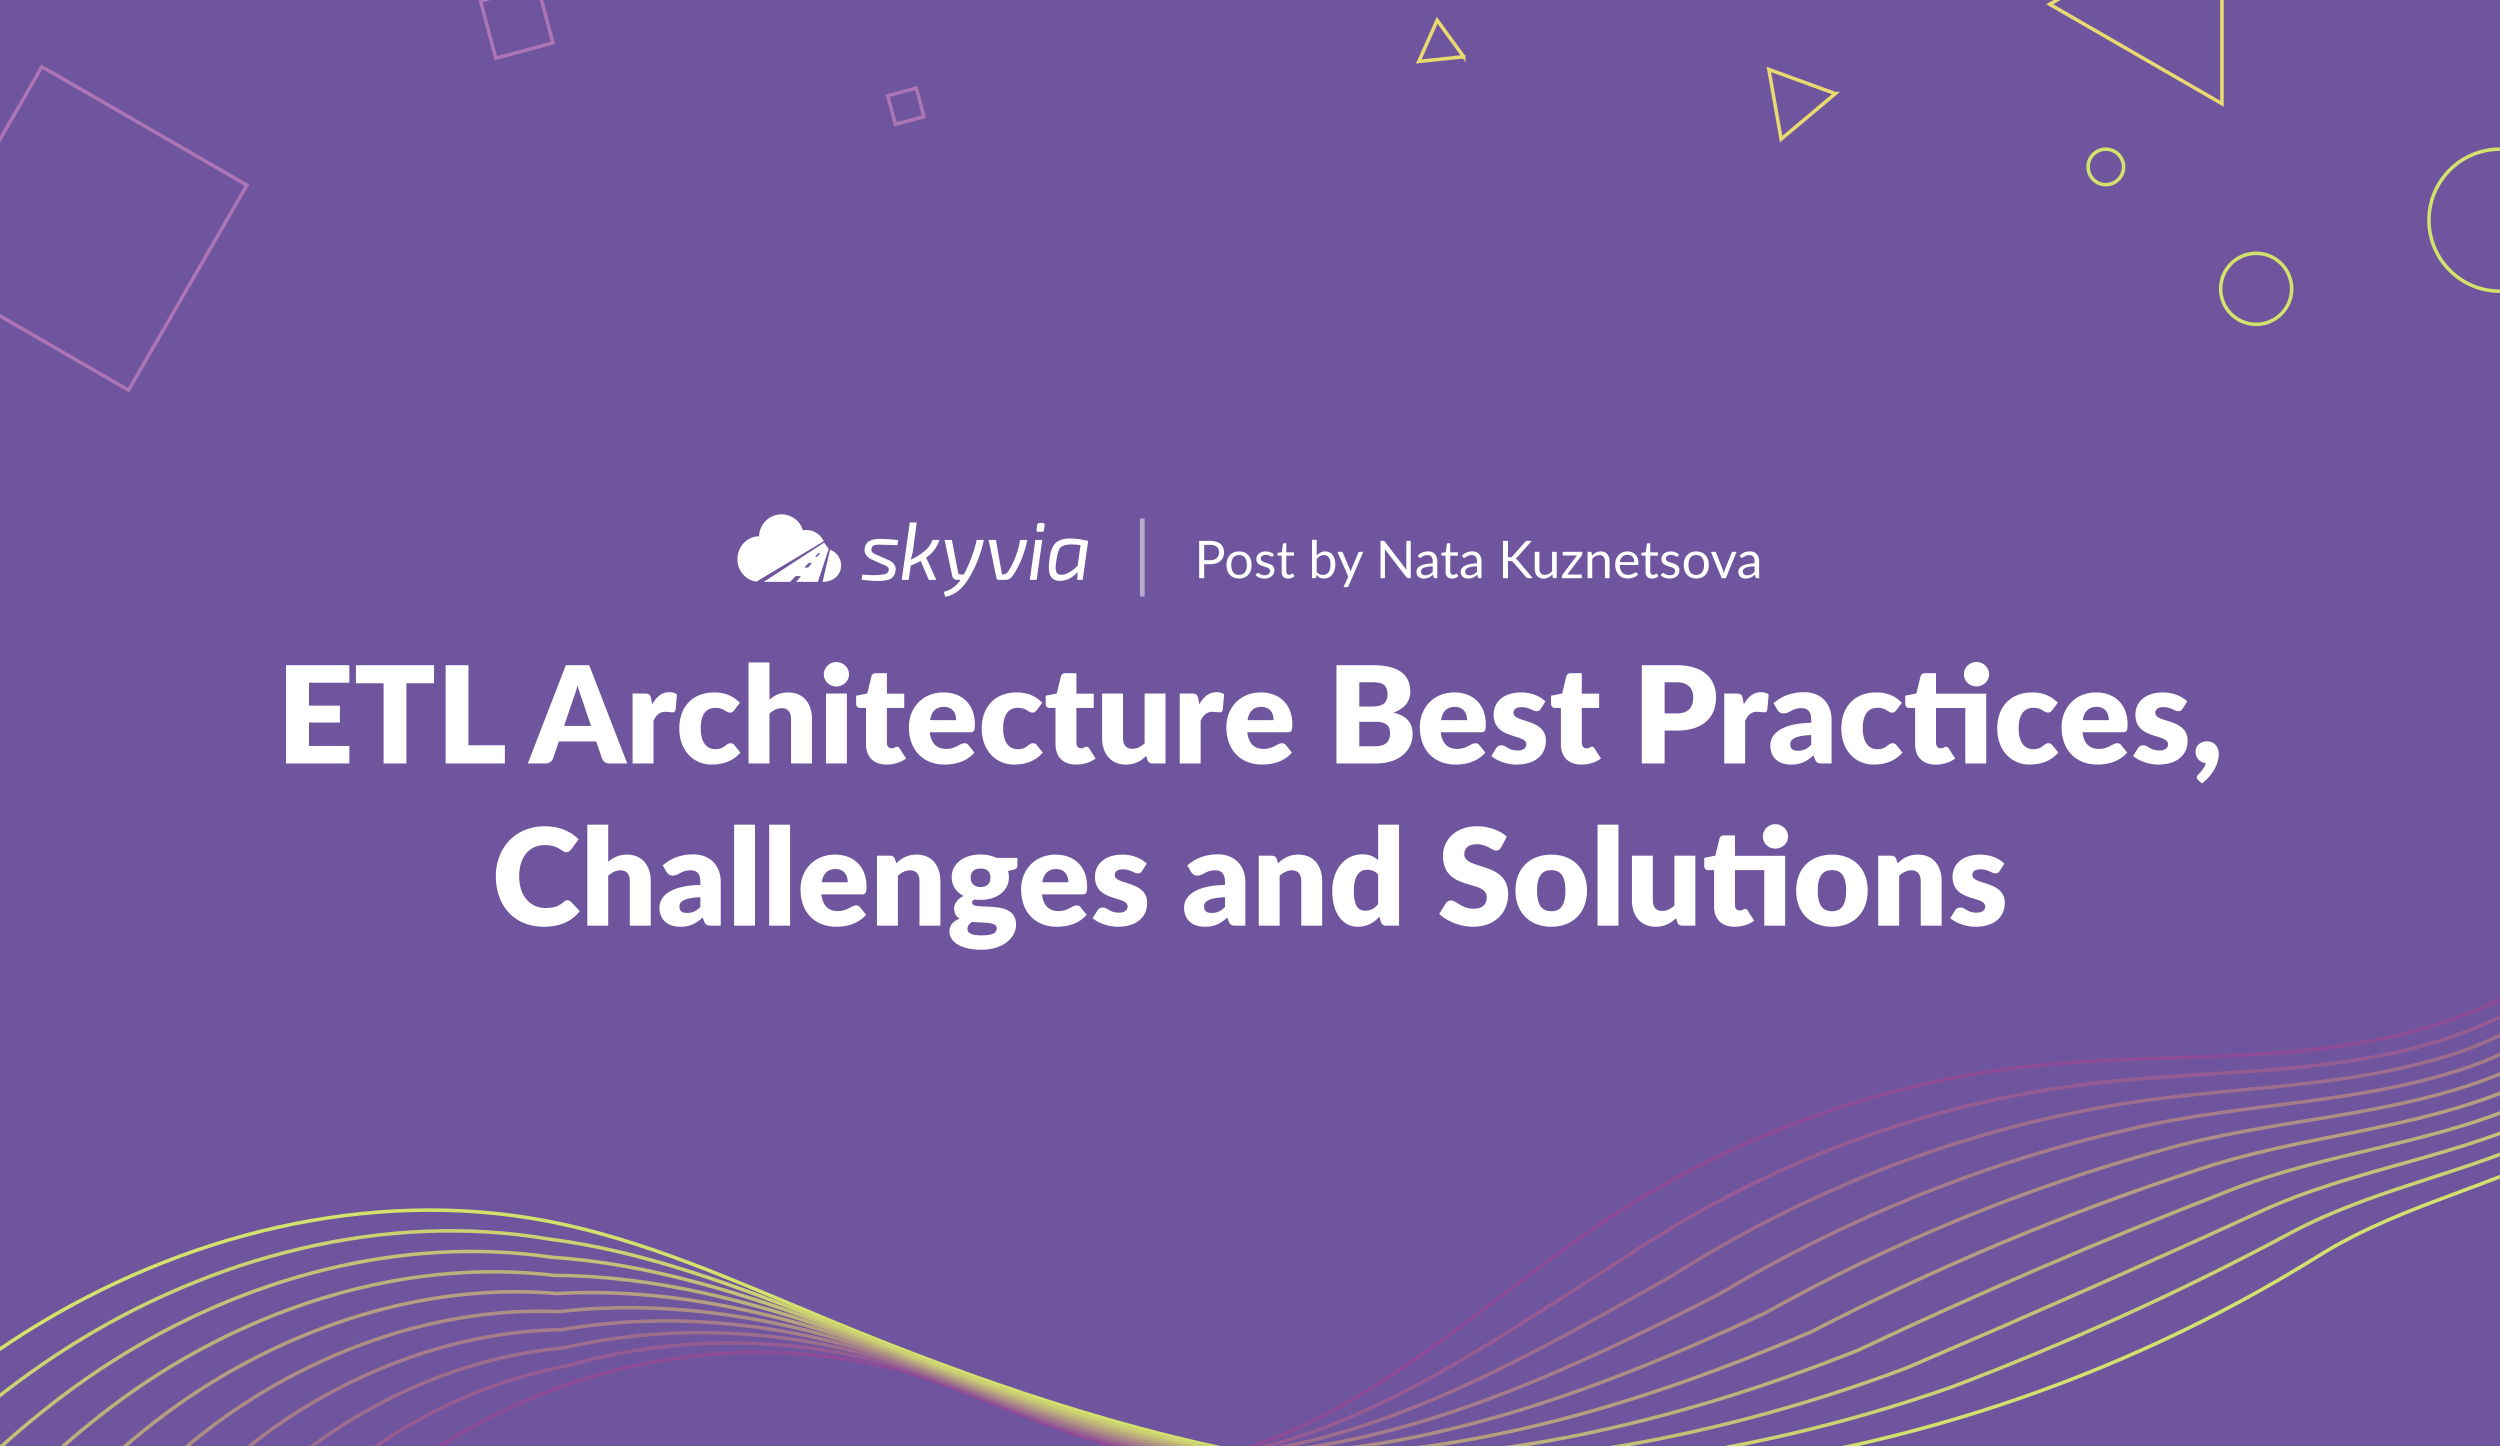 <?xml version="1.0" encoding="UTF-8"?> <svg xmlns="http://www.w3.org/2000/svg" width="2112" height="1222" fill="none"><rect width="100%" height="100%" fill="#333333" stroke="none"/><g clip-path="url(#etl-architecture-best-practices-challenges-and-solutions__a)"><path fill="#6F549E" d="M0 0h2112v1222H0z"></path><path d="M295.122 576.771h-34.086v19.38h26.106v14.25h-26.106v19.779h34.086V645h-53.466v-83.049h53.466v14.82Zm71.563-14.82v15.276h-23.37V645h-19.266v-67.773h-23.37v-15.276h66.006Zm29.056 67.659h30.78V645h-50.046v-83.049h19.266v67.659Zm102.016-67.659L529.905 645h-14.934c-3.363 0-5.301-1.71-6.384-4.161l-4.902-14.478h-31.578l-4.902 14.478a6.73 6.73 0 0 1-6.27 4.161h-15.048l32.148-83.049h19.722Zm-21.204 51.3h22.743l-7.695-22.743c-1.14-2.907-2.451-6.897-3.762-11.457-1.14 4.617-2.508 8.664-3.648 11.571l-7.638 22.629Zm73.466-23.199.912 4.959c3.648-6.384 8.322-10.26 14.478-10.26 2.679 0 4.845.627 6.498 1.881l-1.14 12.996c-.399 1.653-1.197 2.166-2.736 2.166-1.254 0-4.047-.456-5.871-.456-5.187 0-7.98 2.907-10.089 7.752V645h-17.67v-59.109h10.488c3.534 0 4.503 1.14 5.13 4.161Zm75.017 3.648-4.674 6.213c-1.083 1.311-1.824 2.109-3.648 2.109-3.42 0-5.13-4.047-12.198-4.047-8.664 0-12.54 6.555-12.54 17.328 0 11.343 4.617 17.613 12.312 17.613 8.208 0 8.664-5.016 12.882-5.016 1.425 0 2.451.513 3.192 1.539l5.13 6.327c-7.239 8.322-16.416 10.146-24.51 10.146-14.478 0-27.132-11.172-27.132-30.609 0-17.1 10.26-30.324 29.526-30.324 9.291 0 16.017 3.021 21.66 8.721Zm25.004-34.029v31.407c4.275-3.648 8.949-6.099 15.846-6.099 12.939 0 20.064 9.462 20.064 22.458V645h-17.67v-37.563c0-5.757-2.679-9.177-7.866-9.177-3.876 0-7.182 1.767-10.374 4.56V645h-17.67v-85.329h17.67Zm67.238 10.032c0 5.586-4.902 10.26-10.83 10.26-5.7 0-10.488-4.674-10.488-10.26 0-5.757 4.788-10.374 10.488-10.374 5.928 0 10.83 4.617 10.83 10.374Zm-19.494 16.188h17.67V645h-17.67v-59.109Zm51.141 60.021c-11.172 0-17.328-6.783-17.328-17.271v-30.552h-5.016c-1.824 0-3.306-1.197-3.306-3.477v-6.897l9.405-1.824 3.477-14.421c.456-1.824 1.767-2.736 3.876-2.736h9.234v17.271h14.649v12.084h-14.649v29.355c0 2.736 1.368 4.731 3.876 4.731 2.622 0 3.192-1.311 4.674-1.311 1.083 0 1.596.456 2.28 1.539l5.358 8.379c-4.56 3.42-10.431 5.13-16.53 5.13Zm70.669-27.303h-34.086c1.14 9.861 6.213 14.079 13.908 14.079 8.265 0 11.286-4.788 15.504-4.788 1.425 0 2.451.513 3.192 1.539l5.13 6.327c-7.239 8.322-17.328 10.146-25.422 10.146-16.53 0-29.982-10.83-29.982-31.749 0-15.789 11.172-29.184 29.184-29.184 15.618 0 26.562 9.975 26.562 27.075 0 5.244-.798 6.555-3.99 6.555Zm-33.858-10.26h22.002c0-5.586-2.736-11.172-10.374-11.172-6.669 0-10.431 3.933-11.628 11.172Zm94.798-14.649-4.674 6.213c-1.083 1.311-1.824 2.109-3.648 2.109-3.42 0-5.13-4.047-12.198-4.047-8.664 0-12.54 6.555-12.54 17.328 0 11.343 4.617 17.613 12.312 17.613 8.208 0 8.664-5.016 12.882-5.016 1.425 0 2.451.513 3.192 1.539l5.13 6.327c-7.239 8.322-16.416 10.146-24.51 10.146-14.478 0-27.132-11.172-27.132-30.609 0-17.1 10.26-30.324 29.526-30.324 9.291 0 16.017 3.021 21.66 8.721Zm28.481 52.212c-11.172 0-17.328-6.783-17.328-17.271v-30.552h-5.016c-1.824 0-3.306-1.197-3.306-3.477v-6.897l9.405-1.824 3.477-14.421c.456-1.824 1.767-2.736 3.876-2.736h9.234v17.271h14.649v12.084h-14.649v29.355c0 2.736 1.368 4.731 3.876 4.731 2.622 0 3.192-1.311 4.674-1.311 1.083 0 1.596.456 2.28 1.539l5.358 8.379c-4.56 3.42-10.431 5.13-16.53 5.13Zm57.945-60.021h17.67V645h-10.944c-2.223 0-3.648-.969-4.332-2.964l-1.026-3.42c-4.503 4.389-9.576 7.296-17.214 7.296-12.939 0-20.064-9.519-20.064-22.515v-37.506h17.67v37.506c0 5.871 2.679 9.177 7.866 9.177 3.876 0 7.182-1.767 10.374-4.56v-42.123Zm45.29 4.161.92 4.959c3.64-6.384 8.32-10.26 14.47-10.26 2.68 0 4.85.627 6.5 1.881l-1.14 12.996c-.4 1.653-1.2 2.166-2.73 2.166-1.26 0-4.05-.456-5.88-.456-5.18 0-7.98 2.907-10.08 7.752V645h-17.675v-59.109h10.485c3.54 0 4.51 1.14 5.13 4.161Zm75.53 28.557h-34.08c1.14 9.861 6.21 14.079 13.91 14.079 8.26 0 11.28-4.788 15.5-4.788 1.42 0 2.45.513 3.19 1.539l5.13 6.327c-7.24 8.322-17.33 10.146-25.42 10.146-16.53 0-29.98-10.83-29.98-31.749 0-15.789 11.17-29.184 29.18-29.184 15.62 0 26.56 9.975 26.56 27.075 0 5.244-.79 6.555-3.99 6.555Zm-33.85-10.26h22c0-5.586-2.74-11.172-10.38-11.172-6.67 0-10.43 3.933-11.62 11.172Zm75.12-46.398h30.55c22.98 0 31.81 8.778 31.81 22.458 0 7.467-4.1 13.965-14.14 17.613 10.95 2.679 16.08 8.55 16.08 17.955 0 14.136-11.17 25.023-31.12 25.023h-33.18v-83.049Zm30.55 14.421h-11.28v20.52h10.03c8.55 0 13.79-2.109 13.79-10.203 0-7.866-3.87-10.317-12.54-10.317Zm-11.28 54.093h13.56c10.21 0 12.43-5.643 12.43-10.887 0-6.099-2.85-9.804-12.54-9.804h-13.45v20.691Zm102.89-11.856h-34.08c1.14 9.861 6.21 14.079 13.91 14.079 8.26 0 11.28-4.788 15.5-4.788 1.42 0 2.45.513 3.19 1.539l5.13 6.327c-7.24 8.322-17.33 10.146-25.42 10.146-16.53 0-29.98-10.83-29.98-31.749 0-15.789 11.17-29.184 29.18-29.184 15.62 0 26.56 9.975 26.56 27.075 0 5.244-.79 6.555-3.99 6.555Zm-33.85-10.26h22c0-5.586-2.74-11.172-10.38-11.172-6.67 0-10.43 3.933-11.62 11.172Zm88.24-15.732-3.99 6.213c-.91 1.425-1.83 1.995-3.42 1.995-3.36 0-6.33-3.42-12.66-3.42-4.5 0-6.95 1.824-6.95 4.845 0 8.664 27.36 4.446 27.36 23.541 0 11.742-8.66 20.121-24.85 20.121-7.98 0-16.65-3.192-21.21-7.296l4.11-6.498c.91-1.539 2.22-2.451 4.44-2.451 4.11 0 5.82 4.332 13.57 4.332 5.47 0 7.41-2.565 7.41-5.13 0-9.405-27.59-3.648-27.59-25.194 0-10.032 7.7-18.696 23.37-18.696 8.61 0 16.02 3.249 20.41 7.638Zm30.36 53.295c-11.17 0-17.33-6.783-17.33-17.271v-30.552h-5.02c-1.82 0-3.3-1.197-3.3-3.477v-6.897l9.4-1.824 3.48-14.421c.46-1.824 1.77-2.736 3.88-2.736h9.23v17.271h14.65v12.084h-14.65v29.355c0 2.736 1.37 4.731 3.88 4.731 2.62 0 3.19-1.311 4.67-1.311 1.08 0 1.6.456 2.28 1.539l5.36 8.379c-4.56 3.42-10.43 5.13-16.53 5.13Zm51.04-83.961h29.3c23.37 0 33.4 11.799 33.4 27.132 0 16.587-10.43 28.158-33.4 28.158h-10.03V645H1387v-83.049Zm19.27 40.755h10.03c10.03 0 14.13-5.016 14.13-13.623 0-7.581-4.44-12.711-14.13-12.711h-10.03v26.334Zm65.99-12.654.91 4.959c3.65-6.384 8.33-10.26 14.48-10.26 2.68 0 4.85.627 6.5 1.881l-1.14 12.996c-.4 1.653-1.2 2.166-2.74 2.166-1.25 0-4.04-.456-5.87-.456-5.18 0-7.98 2.907-10.09 7.752V645h-17.67v-59.109h10.49c3.54 0 4.5 1.14 5.13 4.161Zm29.24 9.576-3.2-5.529c7.13-6.327 15.91-9.348 25.88-9.348 14.37 0 23.14 9.804 23.14 23.313V645h-8.09c-3.36 0-4.79-.627-5.93-3.534l-1.25-3.249c-5.93 5.016-10.6 7.695-18.7 7.695-10.83 0-17.78-5.643-17.78-16.302 0-8.436 7.47-18.411 34.54-19.038v-2.508c0-6.897-2.96-9.804-8.21-9.804-8.32 0-9.74 4.446-15.27 4.446-2.45 0-4.05-1.425-5.13-3.078Zm28.61 29.526v-8.208c-14.14.627-17.67 3.762-17.67 7.809 0 4.047 2.22 5.472 6.5 5.472 4.56 0 7.69-1.482 11.17-5.073Zm76.62-35.454-4.68 6.213c-1.08 1.311-1.82 2.109-3.64 2.109-3.42 0-5.13-4.047-12.2-4.047-8.67 0-12.54 6.555-12.54 17.328 0 11.343 4.61 17.613 12.31 17.613 8.21 0 8.66-5.016 12.88-5.016 1.43 0 2.45.513 3.19 1.539l5.13 6.327c-7.24 8.322-16.41 10.146-24.51 10.146-14.47 0-27.13-11.172-27.13-30.609 0-17.1 10.26-30.324 29.53-30.324 9.29 0 16.01 3.021 21.66 8.721Zm73.68-24.054c0 5.7-4.9 10.26-10.83 10.26-5.7 0-10.49-4.56-10.49-10.26s4.79-10.374 10.49-10.374c5.93 0 10.83 4.674 10.83 10.374Zm-2.45 16.359V645h-17.67v-46.911h-24.74v29.355c0 2.736 1.37 4.731 3.88 4.731 2.62 0 3.19-1.311 4.67-1.311 1.08 0 1.6.456 2.28 1.539l5.36 8.379c-4.56 3.42-10.43 5.13-16.53 5.13-11.17 0-17.33-6.783-17.33-17.271v-30.552h-5.02c-1.82 0-3.3-1.197-3.3-3.477v-6.897l9.4-1.881 3.48-14.364c.46-1.824 1.77-2.736 3.88-2.736h9.23v17.271h42.41Zm60.47 7.695-4.68 6.213c-1.08 1.311-1.82 2.109-3.64 2.109-3.42 0-5.13-4.047-12.2-4.047-8.67 0-12.54 6.555-12.54 17.328 0 11.343 4.62 17.613 12.31 17.613 8.21 0 8.66-5.016 12.88-5.016 1.43 0 2.45.513 3.19 1.539l5.13 6.327c-7.23 8.322-16.41 10.146-24.51 10.146-14.47 0-27.13-11.172-27.13-30.609 0-17.1 10.26-30.324 29.53-30.324 9.29 0 16.02 3.021 21.66 8.721Zm54.95 24.909h-34.08c1.14 9.861 6.21 14.079 13.9 14.079 8.27 0 11.29-4.788 15.51-4.788 1.42 0 2.45.513 3.19 1.539l5.13 6.327c-7.24 8.322-17.33 10.146-25.42 10.146-16.53 0-29.98-10.83-29.98-31.749 0-15.789 11.17-29.184 29.18-29.184 15.62 0 26.56 9.975 26.56 27.075 0 5.244-.8 6.555-3.99 6.555Zm-33.86-10.26h22.01c0-5.586-2.74-11.172-10.38-11.172-6.67 0-10.43 3.933-11.63 11.172Zm88.25-15.732-3.99 6.213c-.92 1.425-1.83 1.995-3.42 1.995-3.37 0-6.33-3.42-12.66-3.42-4.5 0-6.95 1.824-6.95 4.845 0 8.664 27.36 4.446 27.36 23.541 0 11.742-8.67 20.121-24.85 20.121-7.98 0-16.65-3.192-21.21-7.296l4.11-6.498c.91-1.539 2.22-2.451 4.44-2.451 4.11 0 5.82 4.332 13.57 4.332 5.47 0 7.41-2.565 7.41-5.13 0-9.405-27.59-3.648-27.59-25.194 0-10.032 7.7-18.696 23.37-18.696 8.61 0 16.02 3.249 20.41 7.638Zm12.4 69.198-3.08-2.736c-.85-.684-1.25-1.539-1.25-2.508 0-.741.63-1.71 1.37-2.394 1.82-1.824 5.18-5.301 6.27-9.519-5.19-.456-8.67-4.446-8.67-9.69 0-4.788 3.88-8.664 9.58-8.664 6.84 0 10.03 5.13 10.03 10.887 0 7.524-4.9 17.727-14.25 24.624ZM479.485 760.511c.912 0 1.824.285 2.679 1.14l7.638 8.037c-6.669 8.721-16.701 13.224-30.438 13.224-25.194 0-40.47-18.126-40.47-42.465 0-24.795 16.929-42.408 41.439-42.408 12.426 0 22.23 4.617 28.5 11.058l-6.498 8.721c-.855 1.083-1.824 2.109-3.876 2.109-4.161 0-6.099-5.985-18.24-5.985-12.768 0-21.603 9.633-21.603 26.505 0 17.043 9.918 26.619 22.002 26.619 7.068 0 11.229-1.197 15.732-5.244.912-.741 1.995-1.311 3.135-1.311Zm34.345-63.84v31.407c4.275-3.648 8.949-6.099 15.846-6.099 12.939 0 20.064 9.462 20.064 22.458V782h-17.67v-37.563c0-5.757-2.679-9.177-7.866-9.177-3.876 0-7.182 1.767-10.374 4.56V782h-17.67v-85.329h17.67Zm49.226 39.957-3.192-5.529c7.125-6.327 15.903-9.348 25.878-9.348 14.364 0 23.142 9.804 23.142 23.313V782h-8.094c-3.363 0-4.788-.627-5.928-3.534l-1.254-3.249c-5.928 5.016-10.602 7.695-18.696 7.695-10.83 0-17.784-5.643-17.784-16.302 0-8.436 7.467-18.411 34.542-19.038v-2.508c0-6.897-2.964-9.804-8.208-9.804-8.322 0-9.747 4.446-15.276 4.446-2.451 0-4.047-1.425-5.13-3.078Zm28.614 29.526v-8.208c-14.136.627-17.67 3.762-17.67 7.809 0 4.047 2.223 5.472 6.498 5.472 4.56 0 7.695-1.482 11.172-5.073Zm28.509-69.483h17.67V782h-17.67v-85.329Zm29.614 0h17.67V782h-17.67v-85.329Zm78.234 58.938h-34.086c1.14 9.861 6.213 14.079 13.908 14.079 8.265 0 11.286-4.788 15.504-4.788 1.425 0 2.451.513 3.192 1.539l5.13 6.327c-7.239 8.322-17.328 10.146-25.422 10.146-16.53 0-29.982-10.83-29.982-31.749 0-15.789 11.172-29.184 29.184-29.184 15.618 0 26.562 9.975 26.562 27.075 0 5.244-.798 6.555-3.99 6.555Zm-33.858-10.26h22.002c0-5.586-2.736-11.172-10.374-11.172-6.669 0-10.431 3.933-11.628 11.172Zm61.966-19.494 1.026 3.42c4.617-4.275 9.519-7.296 17.214-7.296 12.939 0 20.064 9.462 20.064 22.458V782h-17.67v-37.563c0-5.757-2.679-9.177-7.866-9.177-3.876 0-7.182 1.767-10.374 4.56V782h-17.67v-59.109h10.944c2.223 0 3.648.969 4.332 2.964Zm85.593-1.14h17.784v6.441c0 1.995-.969 3.021-3.648 3.648l-4.275.969c.456 1.653.741 3.42.741 5.301 0 11.799-10.488 19.152-23.94 19.152-1.824 0-3.591-.114-5.244-.399-1.311.798-1.938 1.71-1.938 2.679 0 7.923 37.164-4.161 37.164 18.696 0 10.716-10.545 21.147-29.412 21.147-18.468 0-26.904-7.524-26.904-15.504 0-5.244 3.192-8.664 8.664-10.773-2.907-1.767-4.674-4.332-4.674-8.664 0-3.534 2.451-7.923 7.923-10.488-6.156-3.249-9.975-8.721-9.975-15.846 0-11.856 10.602-19.209 24.396-19.209 5.016 0 9.462.969 13.338 2.85Zm-13.338 24.624c5.871 0 8.322-3.249 8.322-7.866 0-4.788-2.451-7.695-8.322-7.695-5.871 0-8.322 2.907-8.322 7.695 0 4.503 2.565 7.866 8.322 7.866Zm13.68 34.827c0-5.586-11.115-4.389-20.976-5.301-2.223 1.539-3.762 3.363-3.762 5.7 0 3.306 2.565 5.643 11.97 5.643 10.146 0 12.768-2.565 12.768-6.042Zm72.32-28.557h-34.086c1.14 9.861 6.213 14.079 13.908 14.079 8.265 0 11.286-4.788 15.504-4.788 1.425 0 2.451.513 3.192 1.539l5.13 6.327c-7.239 8.322-17.328 10.146-25.422 10.146-16.53 0-29.982-10.83-29.982-31.749 0-15.789 11.172-29.184 29.184-29.184 15.618 0 26.562 9.975 26.562 27.075 0 5.244-.798 6.555-3.99 6.555Zm-33.858-10.26h22.002c0-5.586-2.736-11.172-10.374-11.172-6.669 0-10.431 3.933-11.628 11.172Zm88.243-15.732-3.99 6.213c-.912 1.425-1.824 1.995-3.42 1.995-3.363 0-6.327-3.42-12.654-3.42-4.503 0-6.954 1.824-6.954 4.845 0 8.664 27.36 4.446 27.36 23.541 0 11.742-8.664 20.121-24.852 20.121-7.98 0-16.644-3.192-21.204-7.296l4.104-6.498c.912-1.539 2.223-2.451 4.446-2.451 4.104 0 5.814 4.332 13.566 4.332 5.472 0 7.41-2.565 7.41-5.13 0-9.405-27.588-3.648-27.588-25.194 0-10.032 7.695-18.696 23.37-18.696 8.607 0 16.017 3.249 20.406 7.638Zm37.475 7.011-3.19-5.529c7.13-6.327 15.9-9.348 25.88-9.348 14.36 0 23.14 9.804 23.14 23.313V782h-8.09c-3.37 0-4.79-.627-5.93-3.534l-1.25-3.249c-5.93 5.016-10.61 7.695-18.7 7.695-10.83 0-17.78-5.643-17.78-16.302 0-8.436 7.46-18.411 34.54-19.038v-2.508c0-6.897-2.97-9.804-8.21-9.804-8.32 0-9.75 4.446-15.28 4.446-2.45 0-4.04-1.425-5.13-3.078Zm28.62 29.526v-8.208c-14.14.627-17.67 3.762-17.67 7.809 0 4.047 2.22 5.472 6.5 5.472 4.56 0 7.69-1.482 11.17-5.073Zm43.78-40.299 1.03 3.42c4.62-4.275 9.52-7.296 17.21-7.296 12.94 0 20.07 9.462 20.07 22.458V782h-17.67v-37.563c0-5.757-2.68-9.177-7.87-9.177-3.88 0-7.18 1.767-10.37 4.56V782h-17.67v-59.109h10.94c2.22 0 3.65.969 4.33 2.964Zm85.6-29.184h17.67V782h-10.95c-2.22 0-3.65-.969-4.33-2.964l-1.37-4.503c-4.67 5.016-10.26 8.379-18.35 8.379-12.31 0-21.43-11.172-21.43-30.267 0-17.67 10.2-30.894 25.3-30.894 6.16 0 10.04 1.881 13.46 4.845v-29.925Zm0 67.089v-25.023c-2.68-2.964-5.82-3.99-9.24-3.99-6.5 0-11.28 4.902-11.28 17.898 0 12.483 3.76 16.701 9.34 16.701 5.19 0 8.1-1.938 11.18-5.586Zm108.71-56.886-4.79 8.949c-1.14 1.824-2.22 2.736-4.21 2.736-3.48 0-7.76-5.358-16.19-5.358-7.24 0-10.72 3.306-10.72 8.55 0 13.452 37.05 5.814 37.05 33.63 0 15.333-10.83 27.531-29.75 27.531-10.32 0-22-4.446-28.5-10.944l5.7-9.006c.91-1.311 2.45-2.28 4.22-2.28 4.5 0 8.77 6.954 19.15 6.954 7.01 0 11.06-2.964 11.06-9.633 0-15.618-36.94-4.275-36.94-35.283 0-12.54 10.26-24.681 28.5-24.681 10.2 0 19.49 3.363 25.42 8.835Zm37.65 15.105c17.89 0 30.09 11.628 30.09 30.324 0 18.867-12.2 30.609-30.09 30.609-18.02 0-30.33-11.742-30.33-30.609 0-18.696 12.31-30.324 30.33-30.324Zm0 47.823c8.15 0 11.85-5.7 11.85-17.385 0-11.685-3.7-17.328-11.85-17.328-8.38 0-12.09 5.643-12.09 17.328 0 11.685 3.71 17.385 12.09 17.385Zm38.99-73.131h17.67V782h-17.67v-85.329Zm64.95 26.22h17.67V782h-10.94c-2.22 0-3.65-.969-4.33-2.964l-1.03-3.42c-4.5 4.389-9.57 7.296-17.21 7.296-12.94 0-20.07-9.519-20.07-22.515v-37.506h17.67v37.506c0 5.871 2.68 9.177 7.87 9.177 3.88 0 7.18-1.767 10.37-4.56v-42.123Zm96.03-16.245c0 5.7-4.9 10.26-10.83 10.26-5.7 0-10.49-4.56-10.49-10.26s4.79-10.374 10.49-10.374c5.93 0 10.83 4.674 10.83 10.374Zm-2.45 16.359V782h-17.67v-46.911h-24.74v29.355c0 2.736 1.37 4.731 3.88 4.731 2.62 0 3.19-1.311 4.67-1.311 1.08 0 1.6.456 2.28 1.539l5.36 8.379c-4.56 3.42-10.43 5.13-16.53 5.13-11.17 0-17.33-6.783-17.33-17.271v-30.552h-5.02c-1.82 0-3.3-1.197-3.3-3.477v-6.897l9.4-1.881 3.48-14.364c.46-1.824 1.77-2.736 3.88-2.736h9.23v17.271h42.41Zm39.61-1.026c17.89 0 30.09 11.628 30.09 30.324 0 18.867-12.2 30.609-30.09 30.609-18.02 0-30.33-11.742-30.33-30.609 0-18.696 12.31-30.324 30.33-30.324Zm0 47.823c8.15 0 11.85-5.7 11.85-17.385 0-11.685-3.7-17.328-11.85-17.328-8.38 0-12.09 5.643-12.09 17.328 0 11.685 3.71 17.385 12.09 17.385Zm54.27-43.947 1.02 3.42c4.62-4.275 9.52-7.296 17.22-7.296 12.94 0 20.06 9.462 20.06 22.458V782h-17.67v-37.563c0-5.757-2.68-9.177-7.87-9.177-3.87 0-7.18 1.767-10.37 4.56V782h-17.67v-59.109h10.94c2.23 0 3.65.969 4.34 2.964Zm91.29 3.762-3.99 6.213c-.91 1.425-1.83 1.995-3.42 1.995-3.36 0-6.33-3.42-12.66-3.42-4.5 0-6.95 1.824-6.95 4.845 0 8.664 27.36 4.446 27.36 23.541 0 11.742-8.66 20.121-24.85 20.121-7.98 0-16.65-3.192-21.21-7.296l4.11-6.498c.91-1.539 2.22-2.451 4.44-2.451 4.11 0 5.82 4.332 13.57 4.332 5.47 0 7.41-2.565 7.41-5.13 0-9.405-27.59-3.648-27.59-25.194 0-10.032 7.7-18.696 23.37-18.696 8.61 0 16.02 3.249 20.41 7.638ZM657.67 434.706c-9.236 1.257-16.181 9.058-16.377 18.383-10.1 0-18.289 8.615-18.289 19.242-.186 9.454 6.63 17.594 15.965 19.068l56.923-34.139a16.081 16.081 0 0 0-17.54-9.215c-2.67-8.937-11.446-14.597-20.682-13.339Zm136.045 21.427a28.984 28.984 0 0 1-11.428 15.041 38.003 38.003 0 0 1 2.007 3.883l6.652 14.833h-6.304l-6.858-15.943a87.376 87.376 0 0 1-8.382 3.882l-1.801 12.061h-5.819l6.789-48.521h5.888l-3.117 23.429a41.196 41.196 0 0 1-2.078 8.041 47.635 47.635 0 0 0 11.845-7.348 20.693 20.693 0 0 0 6.581-9.358h6.025Zm-56.759 16.773c-3.991-1.606-7.278-5.069-6.442-9.635.967-7.312 7.943-8.096 14.132-7.971 4.75.065 9.491.413 14.2 1.04l-.762 4.229c-5.68-.184-10.113-.3-13.3-.348-2.638-.125-8.568-.496-8.52 3.467-.69 2.642 2.033 4.097 4.087 4.921l9.421 4.159c4.137 1.497 7.74 4.817 6.719 9.565-.375 3.723-2.829 6.797-6.546 7.556-7.126 1.693-14.942.69-22.132-.208l.692-4.298c6.372.535 13.255.958 19.535-.485a3.772 3.772 0 0 0 2.701-3.119c.55-2.461-1.722-3.59-3.602-4.367-3.409-1.465-6.788-3.007-10.183-4.506Zm94.202-16.773h-6.096c-2.101 10.287-6.039 19.765-10.667 29.113-1.373 0-4.627.684-4.92-1.318l-5.334-27.795h-6.165l6.513 30.637c.798 3.443 4.227 3.119 6.996 3.119-3.341 4.988-8.223 8.738-14.131 10.05l1.108 4.229c10.983-1.852 17.472-10.657 22.444-19.893a105.827 105.827 0 0 0 10.252-28.142Zm36.727 0c-2.214 10.545-6.093 21.342-12.331 30.221-1.552 2.245-3.868 3.672-6.65 3.536h-5.195a1.811 1.811 0 0 1-1.94-1.596l-6.581-32.161h6.166l5.126 29.112c2.027 0 3.662-.2 4.918-2.01 5.375-7.968 8.803-17.681 10.391-27.102h6.096Zm2.084 33.756h5.818l4.711-33.756h-5.819l-4.71 33.756Zm10.875-48.105a1.59 1.59 0 0 1 1.663 1.942l-.485 3.949a1.799 1.799 0 0 1-1.94 1.665h-2.701c-1.294 0-1.871-.648-1.732-1.942l.554-3.881a1.74 1.74 0 0 1 1.869-1.733h2.772Z" fill="#fff"></path><path fill-rule="evenodd" clip-rule="evenodd" d="M910.007 489.889h4.641l4.642-32.995c-7.553-1.49-20.223-4.219-27.016 1.353-3.997 3.434-5.11 9.403-5.681 14.382-1.132 7.768-1.552 18.091 8.797 18.091 5.681.002 10.691-2.54 15.032-7.624l-.415 6.793Zm.346-11.853 2.494-17.606c-4.808-.2-13.14-1.687-16.868 2.045-1.501 1.501-2.667 5.048-3.498 10.64-.585 4.292-2.486 12.477 4.087 12.476 4.018 0 8.613-2.518 13.785-7.555Z" fill="#fff"></path><path d="M694.878 491.578c7.355 0 14.423-3.93 15.545-12.041a13.938 13.938 0 0 0-9.187-15.064l-6.358 27.105Z" fill="#fff"></path><path fill-rule="evenodd" clip-rule="evenodd" d="M676.654 486.659h-4.385l-4.842 4.918h-22.222l50.979-33.166 3.921 5.306-9.149 27.86h-18.3l3.998-4.918Zm2.736-7.208 3.877-3.936 2.7.001-3.202 3.935h-3.375Zm9.09-9.207h2.022l2.376-2.92h-1.521l-2.877 2.92Z" fill="#fff"></path><path opacity=".5" fill="#fff" d="M963 437.943h4v66h-4z"></path><path d="M1013.05 456.917h9.3c7.99 0 11.75 3.85 11.75 9.768 0 5.852-4.14 9.966-11.75 9.966h-5.06v11.792h-4.24v-31.526Zm4.24 16.346h5.06c4.86 0 7.5-2.706 7.5-6.578 0-4.026-2.46-6.402-7.5-6.402h-5.06v12.98Zm29.49-7.458c6.51 0 10.61 4.51 10.61 11.484 0 7.018-4.1 11.462-10.61 11.462-6.58 0-10.65-4.444-10.65-11.462 0-6.974 4.07-11.484 10.65-11.484Zm0 19.888c4.4 0 6.56-3.102 6.56-8.382 0-5.302-2.16-8.426-6.56-8.426-4.46 0-6.62 3.124-6.62 8.426 0 5.28 2.16 8.382 6.62 8.382Zm29.43-17.292-.88 1.43c-.17.33-.44.484-.81.484-.86 0-2.14-1.584-5.19-1.584-2.64 0-4.29 1.43-4.29 3.234 0 4.576 11.55 2.442 11.55 9.658 0 4.092-3 7.172-8.43 7.172-3.1 0-5.68-1.122-7.44-2.706l.93-1.496c.24-.374.53-.594 1.03-.594 1.08 0 2.11 1.98 5.68 1.98 3.08 0 4.55-1.694 4.55-3.674 0-4.906-11.59-2.354-11.59-10.032 0-3.432 2.88-6.468 7.92-6.468 2.92 0 5.28.99 6.97 2.596Zm12.02 20.394c-3.52 0-5.48-2.024-5.48-5.72v-13.64h-2.68c-.46 0-.84-.264-.84-.858v-1.562l3.65-.462.91-6.886c.08-.44.39-.748.9-.748h1.98v7.678h6.44v2.838h-6.44v13.376c0 1.87 1.01 2.772 2.44 2.772 1.65 0 2.35-1.056 2.82-1.056.19 0 .39.132.55.374l1.14 1.87c-1.34 1.254-3.37 2.024-5.39 2.024Zm24.12-32.758v13.332c1.87-2.178 4.18-3.564 7.26-3.564 5.24 0 8.47 4.136 8.47 10.912 0 7.216-3.65 12.034-9.59 12.034-2.93 0-4.84-1.144-6.34-3.168l-.19 2.024c-.11.55-.47.836-1.02.836h-2.53v-32.406h3.94Zm0 16.258v10.78c1.43 1.936 3.15 2.64 5.19 2.64 4.21 0 6.49-2.97 6.49-8.844 0-5.456-2.04-7.942-5.72-7.942-2.55 0-4.35 1.232-5.96 3.366Zm36.25-6.138h3.11l-12.43 28.864c-.27.594-.6.968-1.41.968h-2.91l4.07-8.844-9.19-20.988h3.39c.68 0 1.05.396 1.21.814l5.96 14.036c.24.616.44 1.254.59 1.936.2-.682.42-1.342.66-1.958l5.79-14.014c.17-.462.64-.814 1.16-.814Zm39.47-9.24h3.74v31.526h-2.13c-.68 0-1.08-.22-1.52-.77l-18.24-23.76c.07.726.09 1.452.09 2.068v22.462h-3.74v-31.526h2.2c.75 0 .99.132 1.48.726l18.23 23.738c-.06-.77-.11-1.496-.11-2.134v-22.33Zm10.37 13.64-.71-1.254c2.47-2.376 5.26-3.542 8.72-3.542 5.01 0 7.76 3.41 7.76 8.426v14.256h-1.74c-.77 0-1.12-.198-1.36-.924l-.44-2.112c-2.33 2.156-4.36 3.388-7.77 3.388-3.45 0-6.27-1.892-6.27-5.918 0-3.52 3.63-6.71 13.75-6.952v-1.738c0-3.454-1.51-5.258-4.4-5.258-3.85 0-5.03 2.354-6.38 2.354-.52 0-.9-.308-1.16-.726Zm11.94 12.474v-4.62c-7.23.242-9.98 1.848-9.98 4.29 0 2.376 1.62 3.344 3.67 3.344 2.71 0 4.55-1.144 6.31-3.014Zm16.34 5.764c-3.52 0-5.48-2.024-5.48-5.72v-13.64h-2.68c-.47 0-.84-.264-.84-.858v-1.562l3.65-.462.9-6.886c.09-.44.4-.748.91-.748h1.98v7.678h6.44v2.838h-6.44v13.376c0 1.87 1.01 2.772 2.44 2.772 1.65 0 2.35-1.056 2.81-1.056.2 0 .4.132.55.374l1.15 1.87c-1.34 1.254-3.37 2.024-5.39 2.024Zm9.06-18.238-.71-1.254c2.47-2.376 5.26-3.542 8.71-3.542 5.02 0 7.77 3.41 7.77 8.426v14.256h-1.74c-.77 0-1.12-.198-1.36-.924l-.44-2.112c-2.33 2.156-4.36 3.388-7.77 3.388-3.45 0-6.27-1.892-6.27-5.918 0-3.52 3.63-6.71 13.75-6.952v-1.738c0-3.454-1.52-5.258-4.4-5.258-3.85 0-5.04 2.354-6.38 2.354-.53 0-.9-.308-1.16-.726Zm11.94 12.474v-4.62c-7.24.242-9.99 1.848-9.99 4.29 0 2.376 1.63 3.344 3.68 3.344 2.7 0 4.55-1.144 6.31-3.014Zm26.22-26.114v13.816h1.61c1.12 0 1.72-.242 2.27-.924l10.49-11.88c.59-.77 1.17-1.012 2.11-1.012h3.61l-12.01 13.574c-.6.704-1.1 1.144-1.72 1.43.79.264 1.41.77 2.03 1.584l12.54 14.938h-3.7c-1.12 0-1.52-.308-1.94-.902l-10.86-12.518c-.6-.726-1.1-1.012-2.49-1.012h-1.94v14.432h-4.24v-31.526h4.24Zm37.26 9.24h3.92v22.286h-2.34c-.55 0-.9-.264-1.05-.814l-.31-2.398c-1.94 2.134-4.29 3.564-7.39 3.564-4.89 0-7.46-3.366-7.46-8.426v-14.212h3.92v14.212c0 3.366 1.51 5.302 4.68 5.302 2.31 0 4.34-1.166 6.03-3.102v-16.412Zm25.5 0v1.672c0 .55-.2 1.122-.53 1.496l-12.07 16.06h12.18v3.058h-16.78v-1.628c0-.374.17-.946.53-1.408l12.14-16.17h-11.99v-3.08h16.52Zm7.91.814.31 2.42c1.93-2.178 4.29-3.586 7.41-3.586 4.86 0 7.46 3.388 7.46 8.448v14.19h-3.94v-14.19c0-3.366-1.52-5.324-4.66-5.324-2.31 0-4.34 1.188-6.03 3.102v16.412h-3.94v-22.286h2.35c.55 0 .91.264 1.04.814Zm38.13 16.918 1.1 1.43c-1.94 2.354-5.55 3.432-8.74 3.432-6.16 0-10.62-4.224-10.62-11.902 0-6.248 3.94-11.044 10.4-11.044 5.35 0 9.31 3.63 9.31 9.966 0 1.232-.22 1.54-.95 1.54h-14.89c.18 5.61 2.86 8.36 7.08 8.36 3.92 0 5.57-2.156 6.56-2.156.33 0 .57.132.75.374Zm-14.26-9.02h12.19c0-3.63-2.11-6.182-5.7-6.182-3.76 0-5.96 2.31-6.49 6.182Zm27.19 13.926c-3.52 0-5.48-2.024-5.48-5.72v-13.64h-2.68c-.46 0-.84-.264-.84-.858v-1.562l3.65-.462.91-6.886c.08-.44.39-.748.9-.748h1.98v7.678h6.44v2.838h-6.44v13.376c0 1.87 1.01 2.772 2.44 2.772 1.65 0 2.35-1.056 2.82-1.056.19 0 .39.132.55.374l1.14 1.87c-1.34 1.254-3.37 2.024-5.39 2.024Zm22.79-20.394-.88 1.43c-.18.33-.44.484-.82.484-.85 0-2.13-1.584-5.19-1.584-2.64 0-4.29 1.43-4.29 3.234 0 4.576 11.55 2.442 11.55 9.658 0 4.092-2.99 7.172-8.42 7.172-3.11 0-5.68-1.122-7.44-2.706l.92-1.496c.25-.374.53-.594 1.04-.594 1.08 0 2.11 1.98 5.67 1.98 3.08 0 4.56-1.694 4.56-3.674 0-4.906-11.6-2.354-11.6-10.032 0-3.432 2.89-6.468 7.92-6.468 2.93 0 5.28.99 6.98 2.596Zm14.57-2.596c6.51 0 10.6 4.51 10.6 11.484 0 7.018-4.09 11.462-10.6 11.462-6.58 0-10.65-4.444-10.65-11.462 0-6.974 4.07-11.484 10.65-11.484Zm0 19.888c4.4 0 6.55-3.102 6.55-8.382 0-5.302-2.15-8.426-6.55-8.426-4.47 0-6.62 3.124-6.62 8.426 0 5.28 2.15 8.382 6.62 8.382Zm31-19.536h3.06l-9.08 22.286h-3.52l-9.09-22.286h3.19c.64 0 1.06.374 1.21.814l5.65 14.344c.36 1.078.6 2.09.84 3.124.24-1.034.48-2.046.86-3.124l5.72-14.344c.17-.462.61-.814 1.16-.814Zm6.31 4.4-.7-1.254c2.46-2.376 5.26-3.542 8.71-3.542 5.02 0 7.77 3.41 7.77 8.426v14.256h-1.74c-.77 0-1.12-.198-1.36-.924l-.44-2.112c-2.34 2.156-4.36 3.388-7.77 3.388-3.45 0-6.27-1.892-6.27-5.918 0-3.52 3.63-6.71 13.75-6.952v-1.738c0-3.454-1.52-5.258-4.4-5.258-3.85 0-5.04 2.354-6.38 2.354-.53 0-.9-.308-1.17-.726Zm11.95 12.474v-4.62c-7.24.242-9.99 1.848-9.99 4.29 0 2.376 1.63 3.344 3.68 3.344 2.7 0 4.55-1.144 6.31-3.014Z" fill="#fff"></path><path d="M2194.95 801.75c-46.73 26.969-95.13 51.805-146.9 66.987-105.57 30.961-218.33 20.147-327.76 31.447-138.99 14.347-273.72 65.984-387.52 146.926-85.62 60.91-179.81 145.2-281.69 176.93-92.555 28.82-206.233-44.56-294.71-67.23-90.622-23.21-187.715-17.64-276.025 12.55-46.263 15.81-90.288 38.4-129.797 67.23" stroke="#8D4B98" stroke-width="3" stroke-miterlimit="10"></path><path d="M2196.43 953.788c-77.53 47.192-161.41 59.572-238.04 107.382-84.44 52.69-175.34 94.93-269.85 126.1-192.51 63.48-400.5 81.04-600.52 46.93-134.551-22.94-264.447-67.89-390.523-120.18-77.029-31.95-153.717-66.96-235.636-82.56-150.6-28.68-309.551 11.96-439.39 93.48-129.838 81.51-232.361 201.38-311.091 332.93" stroke="#D4E26D" stroke-width="3" stroke-miterlimit="10"></path><path d="M2574.25 515.597c-111.13 106.629-230.36 206.747-362.7 287.094-45.77 30.383-94.38 57.973-147.02 75.496-102.45 32.764-212 24.528-317.79 39.885-132.92 18.606-262.79 69.2-374.44 144.608-97.49 61.2-204.33 138.07-317.12 162.49-97.217 23.07-212.697-47.15-305.352-73.11-89.112-24.19-183.938-23.12-271.537 1.98-57.857 10.87-114.651 35.46-164.197 70.15-48.009 33.57-86.031 87.66-141.615 79.39" stroke="#955C93" stroke-width="3"></path><path d="M2554.93 528.42c-98.64 101.871-206.22 197.696-326.79 275.212-44.81 33.797-93.62 64.14-147.12 84.006-99.33 34.567-205.67 28.907-307.82 48.321-126.86 22.866-251.86 72.421-361.36 142.301-109.38 61.47-228.86 130.94-352.55 148.04-101.886 17.32-219.168-49.75-316-79-87.602-25.15-180.16-28.6-267.05-8.59-69.449 5.93-139.013 32.53-198.595 73.07-58.238 39.56-104.323 101.88-162.8 111.09" stroke="#9D6D8E" stroke-width="3"></path><path d="M2244.74 804.573c-43.86 37.211-92.86 70.308-147.23 92.515-96.22 36.37-199.35 33.287-297.85 56.758-120.81 27.126-240.93 75.634-348.29 139.984-121.25 61.76-253.38 123.81-387.98 133.6-106.546 11.57-225.63-52.34-326.64-84.88-86.091-26.13-176.382-34.08-262.562-19.16-81.042.99-163.375 29.59-232.994 75.98-68.467 45.56-122.614 116.1-183.985 142.79" stroke="#A57D8A" stroke-width="3"></path><path d="M2114 906.538c-93.11 38.174-193.03 37.668-287.89 65.195-114.74 31.387-229.99 78.847-335.21 137.667-133.13 62.05-277.9 116.68-423.4 119.15-111.218 5.82-232.104-54.92-337.291-90.76-84.582-27.09-172.606-39.56-258.075-29.72-92.635-3.96-187.738 26.65-267.394 78.9-78.695 51.55-140.905 130.31-205.168 174.47" stroke="#AD8E85" stroke-width="3"></path><path d="M2130.48 915.989c-89.99 39.978-186.71 42.048-277.92 73.633-108.68 35.648-219.07 82.068-322.14 135.358-145 62.33-302.42 109.55-458.83 104.7-115.879.07-238.567-57.51-347.932-96.64-83.071-28.07-168.828-45.04-253.587-40.29-104.228-8.9-212.101 23.71-301.793 81.81-88.924 57.55-159.196 144.53-226.353 206.17" stroke="#B49F80" stroke-width="3"></path><path d="M2146.96 925.439c-86.87 41.781-180.38 46.429-267.94 82.071-102.62 39.9-208.14 85.28-309.07 133.04-156.88 62.62-326.94 102.42-494.25 90.26-120.55-5.68-245.04-60.11-358.583-102.53-81.561-29.03-165.05-50.52-249.099-50.85-115.821-13.85-236.463 20.77-336.192 84.73-99.153 63.53-177.488 158.74-247.538 237.85" stroke="#BCB07B" stroke-width="3"></path><path d="M2163.45 934.889c-83.75 43.584-174.05 50.809-257.97 90.511-96.56 44.16-197.21 88.5-296 130.72-168.75 62.91-351.46 95.3-529.67 75.82-125.219-11.44-251.51-62.7-369.231-108.41-80.05-30.01-161.273-56-244.611-61.43-127.414-18.78-260.826 17.84-370.591 87.65-109.382 69.53-195.78 172.95-268.723 269.55" stroke="#C4C077" stroke-width="3"></path><path d="M2179.94 944.339c-80.64 45.388-167.74 55.189-248.01 98.941-90.5 48.43-186.27 91.72-282.92 128.41-180.63 63.2-375.98 88.17-565.1 61.38-129.882-17.19-257.976-65.29-379.874-114.3-78.54-30.97-157.496-61.48-240.124-71.99-139.007-23.73-285.189 14.9-404.99 90.56-119.61 75.52-214.071 187.17-289.907 301.25" stroke="#CCD172" stroke-width="3"></path><path d="m35.398 56.398 173.206 99.999-100 173.206-173.206-100 100-173.206ZM405.93.87l48.296-12.94 12.941 48.295-48.296 12.941L405.93.87Zm344 80 24.148-6.47 6.47 24.148-24.148 6.47-6.47-24.148Z" stroke="#AC75B6" stroke-width="3" stroke-miterlimit="10"></path><path d="M1877.1 87.606 1731.6 3.603l145.5-84.005V87.606Zm-640.59-39.674-37.9 3.975 15.51-34.81 22.39 30.835Zm313.97 31.158-45.76 38.423-10.4-58.843 56.16 20.42Z" stroke="#E8DA70" stroke-width="3"></path><path d="M2052 186c0-33.137 26.86-60 60-60s60 26.863 60 60-26.86 60-60 60-60-26.863-60-60Zm-176 58c0-16.569 13.43-30 30-30s30 13.431 30 30c0 16.569-13.43 30-30 30s-30-13.431-30-30Zm-112-103c0-8.284 6.72-15 15-15 8.28 0 15 6.716 15 15 0 8.284-6.72 15-15 15-8.28 0-15-6.716-15-15Z" stroke="#D4E26D" stroke-width="3" stroke-miterlimit="10"></path></g><defs><clipPath id="etl-architecture-best-practices-challenges-and-solutions__a"><path fill="#fff" d="M0 0h2112v1222H0z"></path></clipPath></defs></svg> 